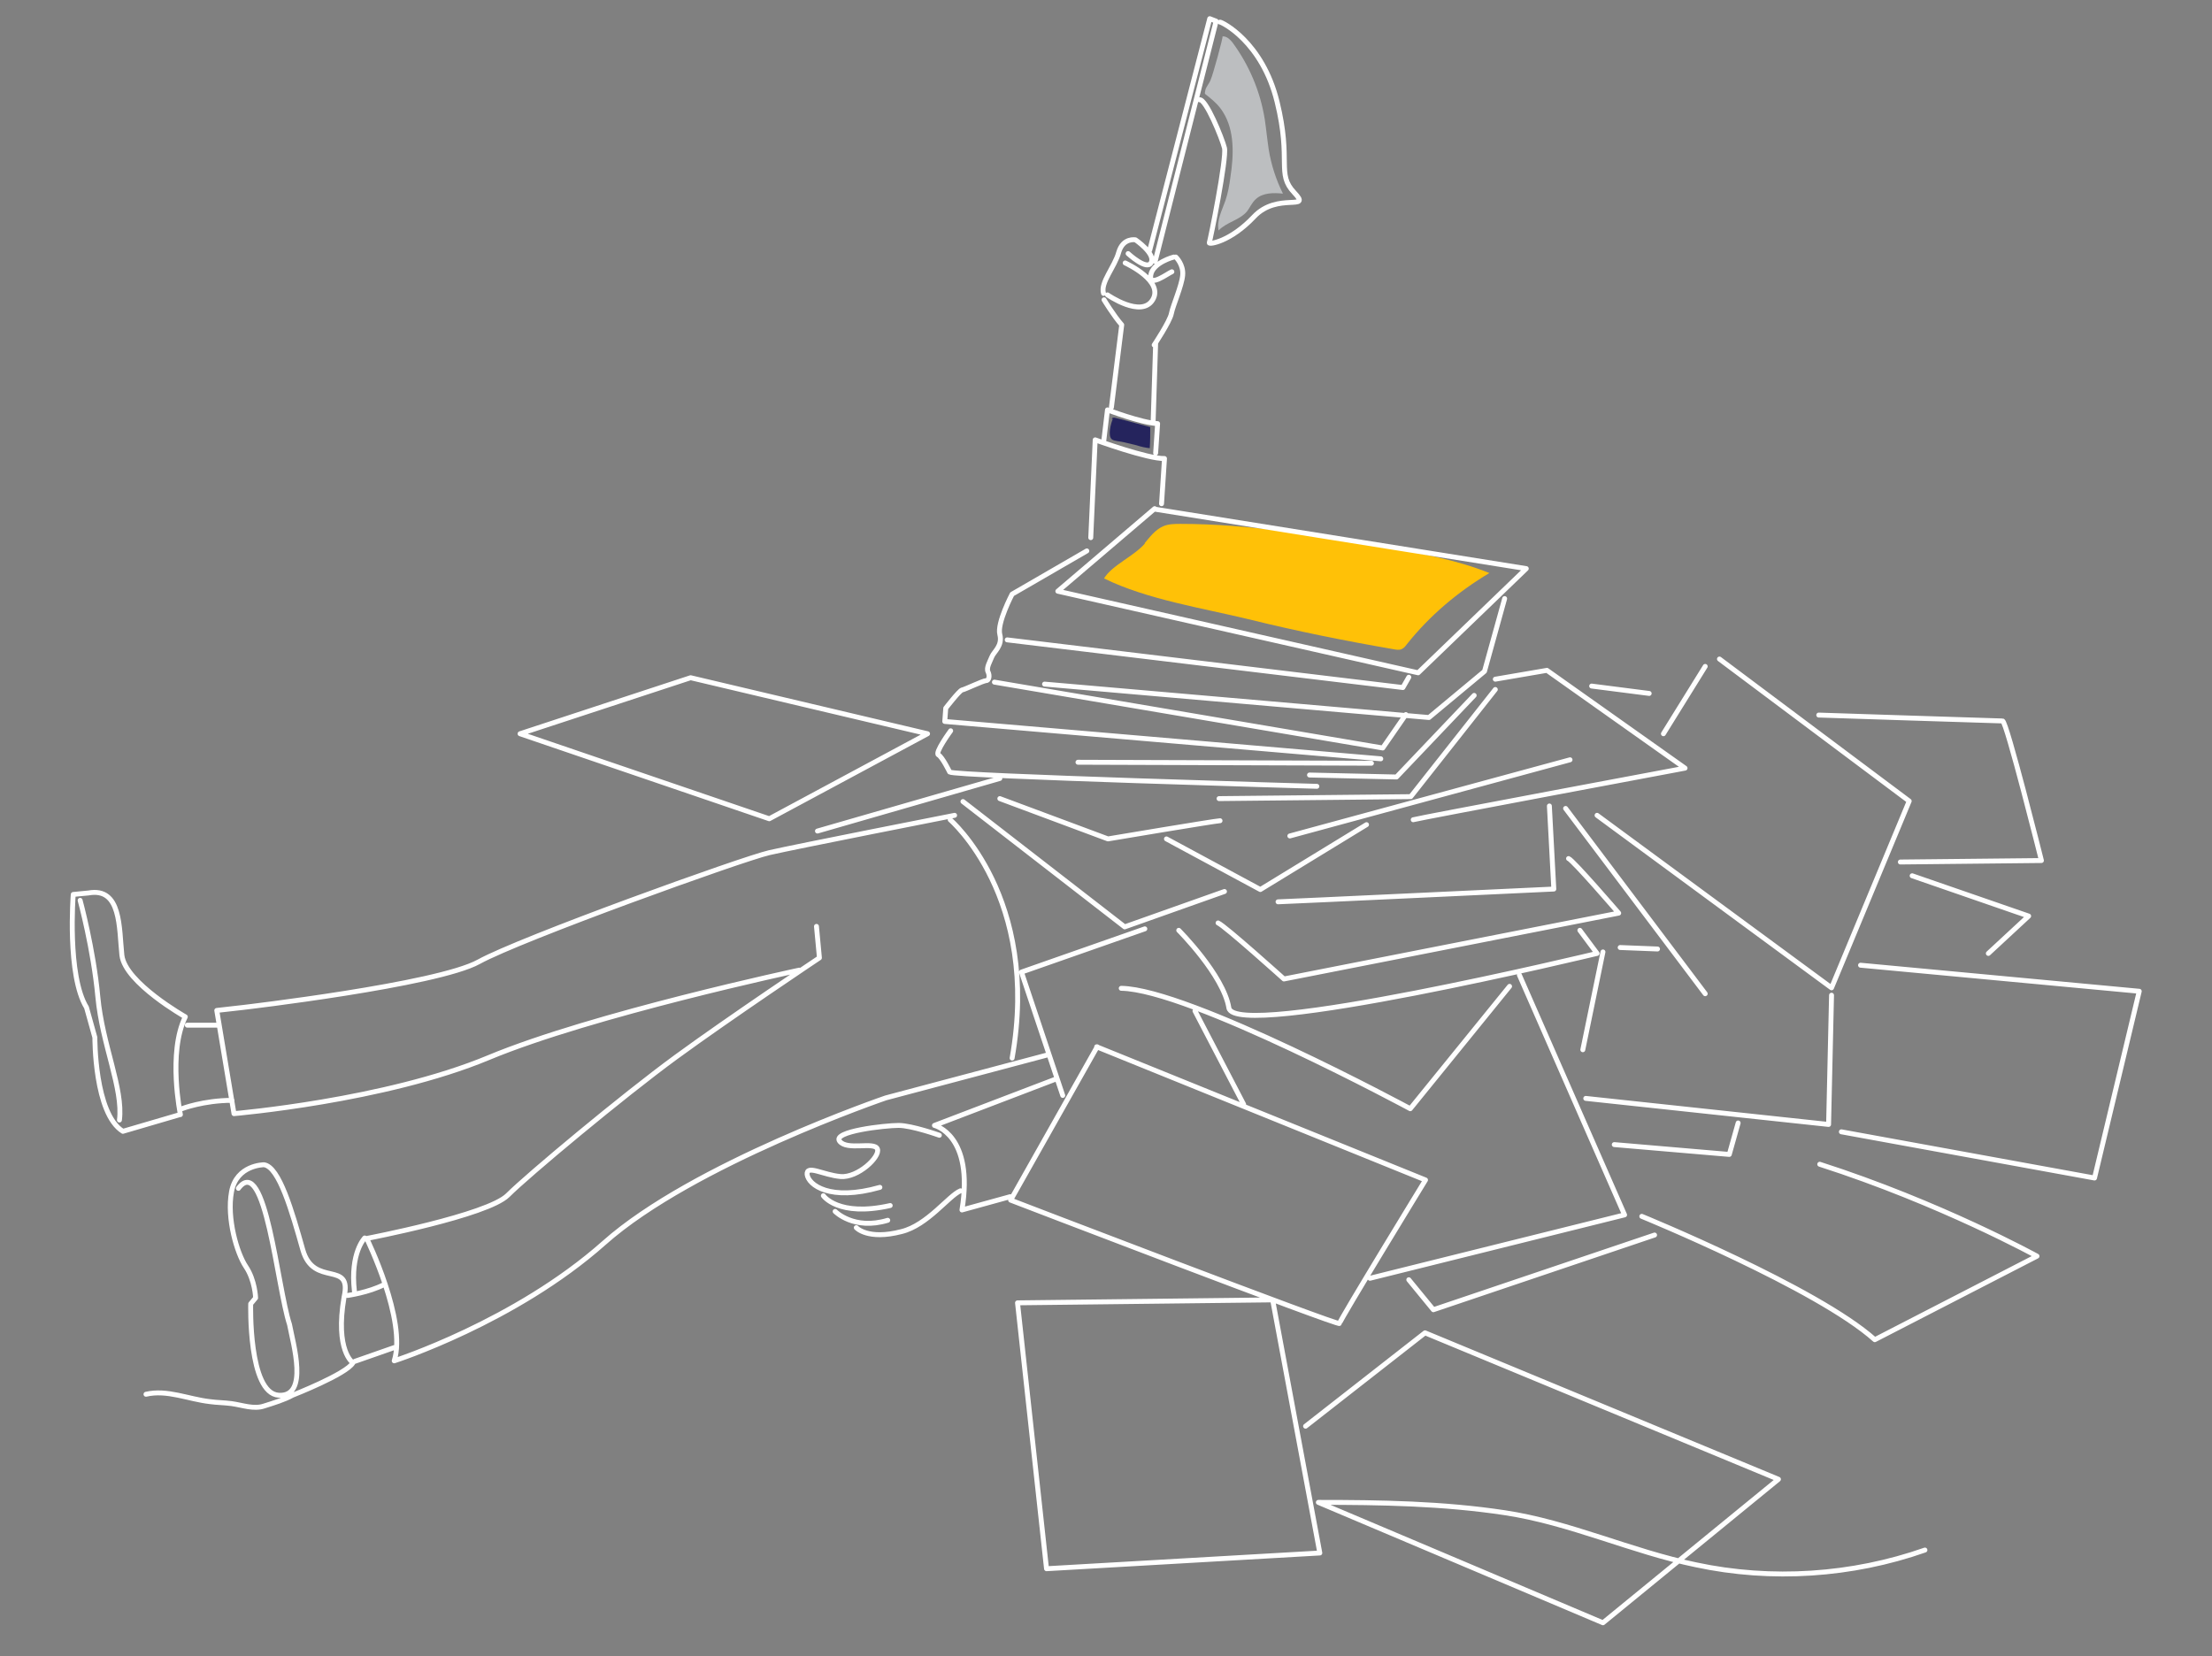 <?xml version="1.0" encoding="UTF-8"?>
<svg xmlns="http://www.w3.org/2000/svg" version="1.1" viewBox="0 0 450 337">
  <rect x="0" y="0" width="450" height="337" fill="#808080" stroke="none"/>
  <defs>
    <style>
      .cls-1 {
        fill: #ffc107;
      }

      .cls-2 {
        fill: #25245d;
      }

      .cls-3 {
        fill: #bcbec0;
      }

      .cls-4 {
        fill: none;
        stroke: #fff;
        stroke-linecap: round;
        stroke-linejoin: round;
      }
    </style>
  </defs>
  <!-- Generator: Adobe Illustrator 28.7.0, SVG Export Plug-In . SVG Version: 1.2.0 Build 136)  -->
  <g>
    <g id="Layer_1">
      <g id="_36-1">
        <path class="cls-1" d="M232.8,110.6c1.1-1.3,2.2-2.8,3.8-3.5,1.1-.5,2.4-.5,3.6-.5,14,0,27.9,2.4,41.7,4.8,7.1,1.2,14.4,2.5,21.1,5.2-6.4,3.8-12.2,8.7-16.8,14.5-.3.4-.6.8-1.1,1-.5.2-1.1.1-1.6,0-9.9-1.7-19.8-3.7-29.5-6.1-9.5-2.3-20.6-4-29.4-8.3,1.6-2.7,6.1-4.5,8.4-7.2h0Z"/>
        <path class="cls-2" d="M226.2,85.3c0-.1,0-.2.2-.3.1,0,.2,0,.4,0,.5.1,1.1.3,1.6.4,1.9.5,3.7,1,5.6,1.5,0,1.4,0,2.9-.1,4.3-.9-.1-1.8-.3-2.7-.6-.8-.2-1.7-.4-2.5-.6-.7-.2-2-.2-2.5-.6-.9-.7-.2-3.3.2-4.2h0Z"/>
        <path class="cls-3" d="M248.8,7.4c.8,0,1.4.6,1.9,1.2,3.4,4.6,5.7,10,6.6,15.7.3,2,.5,4.1.8,6.1.5,3.1,1.5,6.2,2.9,9-1.9-.2-4.1-.2-5.5,1.1-.8.7-1.2,1.7-1.8,2.5-1.5,1.8-4.2,2.2-5.8,3.9-.4-2.1.7-4.1,1.4-6.1.5-1.5.8-3.1,1-4.7.7-4.5.9-9.5-1.5-13.3-.8-1.3-1.8-2.2-2.9-3.1-.8-.7-.9-.4-.7-1.3.1-.7.9-1.5,1.1-2.2.4-.8,2.6-8.8,2.4-8.8h0Z"/>
        <path class="cls-4" d="M214.7,219.6l-24.6,9.4s8.1,1.9,5.6,17.2l9.8-2.7M191.1,231s-5.6-2-8.3-2-13.5,1.2-12,3.2,7.1,0,7.7,1.6-4,5.9-7.5,5.6-7-2.5-6.8-.4c.3,2.1,4.6,5.5,14.8,2.6M167.5,243.3s3,4.4,13.6,2M169.9,246.5s3.8,3.9,10.7,1.8M174.2,249.8s2.3,2.6,9.2.8c5.3-1.3,9.6-7.3,12-8.3M194.2,165.9s-32.5,6.4-37.7,7.6c-5.3,1.2-50.6,17.5-59.1,22.2-8.5,4.7-48,9.3-48,9.3l-5.3.6,3.5,21s30.7-2.6,51.8-11.4c21.1-8.8,63.2-17.8,63.2-17.8M166.1,188.5l.6,6.4s-18.4,12.3-29.2,20.2c-10.8,7.9-30.1,24-34.2,28.1-4.1,4.1-28.7,8.8-28.7,8.8,0,0,8.2,16.7,5.6,24.9,0,0,24.6-7.9,42.7-24,18.1-16.1,57.3-29.5,57.3-29.5l33.1-8.8M193.3,166.8s18.4,15.8,12.6,48.5M223.2,213l-17.6,31.2s66.9,25.7,66.9,25.1,17.5-29.2,17.5-29.2l-66.9-27.1h0ZM216.2,222.9l-8.4-25.1,25.1-8.8M36.7,226.8s-2.6-12.6,1-19.9c0,0-12.2-6.9-12.9-12.5-.6-5.6-.1-13.9-6.8-12.7l-3.1.3s-1.3,16.5,2.7,23l1.7,6.1s-.1,15.5,5.7,19.1l11.6-3.4h0ZM16.3,183.2s2.7,9.9,3.6,19.6c.9,9.8,5.2,18.7,4.4,25.1M48.5,241.8c5.5-7.3,7.9,20.1,10.4,27.7.7,3.8,4,14.8-2.2,14.4-6.2-.4-5.7-18.6-5.7-18.6l1-1.2s-.1-3.6-2-6.4c-1.8-2.7-3.9-9.8-2.9-15.2,1-5.5,6.6-5.5,6.6-5.5,3.1.4,5.7,9.5,7.9,17.3s10.1,2,8.4,9.6c-1.9,11,1.8,13.4,1.8,13.4-1.3,2.3-12.3,6.6-12.3,6.6-1.6.9-3.9,1.6-5.8,2.2-2.1.7-4.4-.2-6.6-.5-1.5-.2-3-.2-4.4-.4-4.4-.5-8.7-2.5-13-1.5M38.1,208.6h6.2M37,225.6s4.4-1.7,10.2-1.7M70.7,263.6s4.3-.6,7.4-2.2M72.2,277l8-2.8M74.2,251.9s-3,3-2.1,10.8M234.9,103.5l-19.7,16.8,73.3,16.6,22-21.2-75.6-12.1h0ZM221.1,112.1l-15.2,8.8s-3.1,5.9-2.5,8.2-1.2,3.5-1.6,4.5-1.2,2.3-.8,3.1.2,1.8-.4,1.8-4.3,1.8-4.9,1.9c-.6.2-3.3,3.7-3.3,3.7l-.2,2.7,88.7,7.6M286,145.4l-4.7,6.8-79-13.4M204.9,130.2l80.5,9.7,1.2-2.1M306.1,121.8l-4.1,14.8-11.3,9.4-78.2-6.8M238.8,52.3s-4.3,1.1-4.7,3.7,3.5-.4,4.3-.7M229.5,51.6s3.9,3.6,4.7,1.8c.9-1.8-3.2-4.6-3.2-4.6,0,0-2.5-.5-3.4,2.5-.8,3-3.8,6.2-3.1,8.4M228.9,53.5c.4.2,7.9,3.7,5.6,7.5-2.3,3.8-9.2-1-9.2-1M239.2,52.3s1.6,1.5,1.4,3.7c-.2,2.2-2,6.2-2.3,7.8s-3.5,6.4-3.5,6.4M233.9,50.9l12.2-47.1,1.3.5-12.4,48.9M248.2,4.5c.4,0,8.6,4,11.6,16.2,3,12.2-.2,14.6,3.5,18.5,3.7,3.9-3.4-.2-8.2,4.9-4.8,5.1-9.2,5.7-9.1,5.3.2-.4,3.6-17.3,3.1-19.3-.5-2-3.8-10.1-5.1-9.8M224.6,61s2,3.3,3.6,5.1l-2.1,16.8M235.1,69.8l-.5,15.7M203.4,158.4l-37.1,10.7M193.4,148.7s-3.3,4.5-2.5,4.9c.8.4,2.3,3.5,2.3,3.5,1.2.8,74.7,2.9,74.7,2.9M279,155.3l-59.7-.2M304.2,140.3l-17.2,21.8-39,.4M299.9,141.5l-15.8,16.6-17.7-.4M195.9,163.1l32.9,25.5,20.3-7.2M237.3,170.7l19.1,10.3,21.6-13.2M248.2,167c-.8,0-22.8,3.7-22.8,3.7l-22-8.2M239.8,189.3s9.1,9.1,10.2,15.8c1.2,6.7,74.9-11.1,74.9-11.1l-3.5-4.7M319.1,174.7c.9.3,10.2,11.1,10.2,11.1l-68.1,13.4s-12-10.8-13.4-11.4M260,183.5c.9,0,56.1-2.6,56.1-2.6l-.9-16.9M287.5,166.8c.9-.3,55.3-10.5,55.3-10.5l-28.1-19.9-10.5,1.8M319.4,154.6l-57,15.5M243.1,205.7l9.9,19M309.1,198.4l21.4,48.8-51.8,12.9M235.1,92.2l.4-6c-3.4-.2-10.2-2.8-10.2-2.8l-.8,6.7M236.3,102.5l.6-9.2c-3.4.1-14.1-3.8-14.1-3.8l-.9,19.9M188.7,149.3l-32.2,17.3-50.7-17.3,34.7-11.4,48.2,11.4h0ZM258.8,264.5l-51.8.6,5.9,54.1,55.6-3.2-9.6-51.5h0ZM265.6,290.2l24.3-19,71.9,29.8-35.7,29.2-57.9-24.5c12.7,0,25.3.2,37.9,2.1,13.3,2,25.8,7.9,38.9,10.6,15.4,3.3,31.8,2.2,46.6-3M286.6,260.4l5,6.1,45-15.2M334,247.5s35.7,14.6,47.4,25.1l33-17s-19.6-10.8-44.2-18.7M322.6,223.5l49.4,5.3.6-26.3M318.5,164.5l28.4,37.7M349.8,134.1l38.6,28.9-15.8,38-47.7-35.1M346.9,135.6l-8.5,13.7M323.8,139.6l11.7,1.5M370,145.5s36.6,1.2,37.4,1.2,7.9,28.4,7.9,28.4l-28.7.3M389,178.2l23.7,8.2-8.2,7.6M378.5,196.4l56.7,5.3-9.1,38-51.5-9.4M353.6,228.5l-1.8,6.4-23.4-2M326.1,193.7l-4.1,19.9M329.6,192.8l7.6.3M307.1,200.7l-20.2,24.9s-45-24.3-58.8-24.5"/>
      </g>
    </g>
  </g>
</svg>
